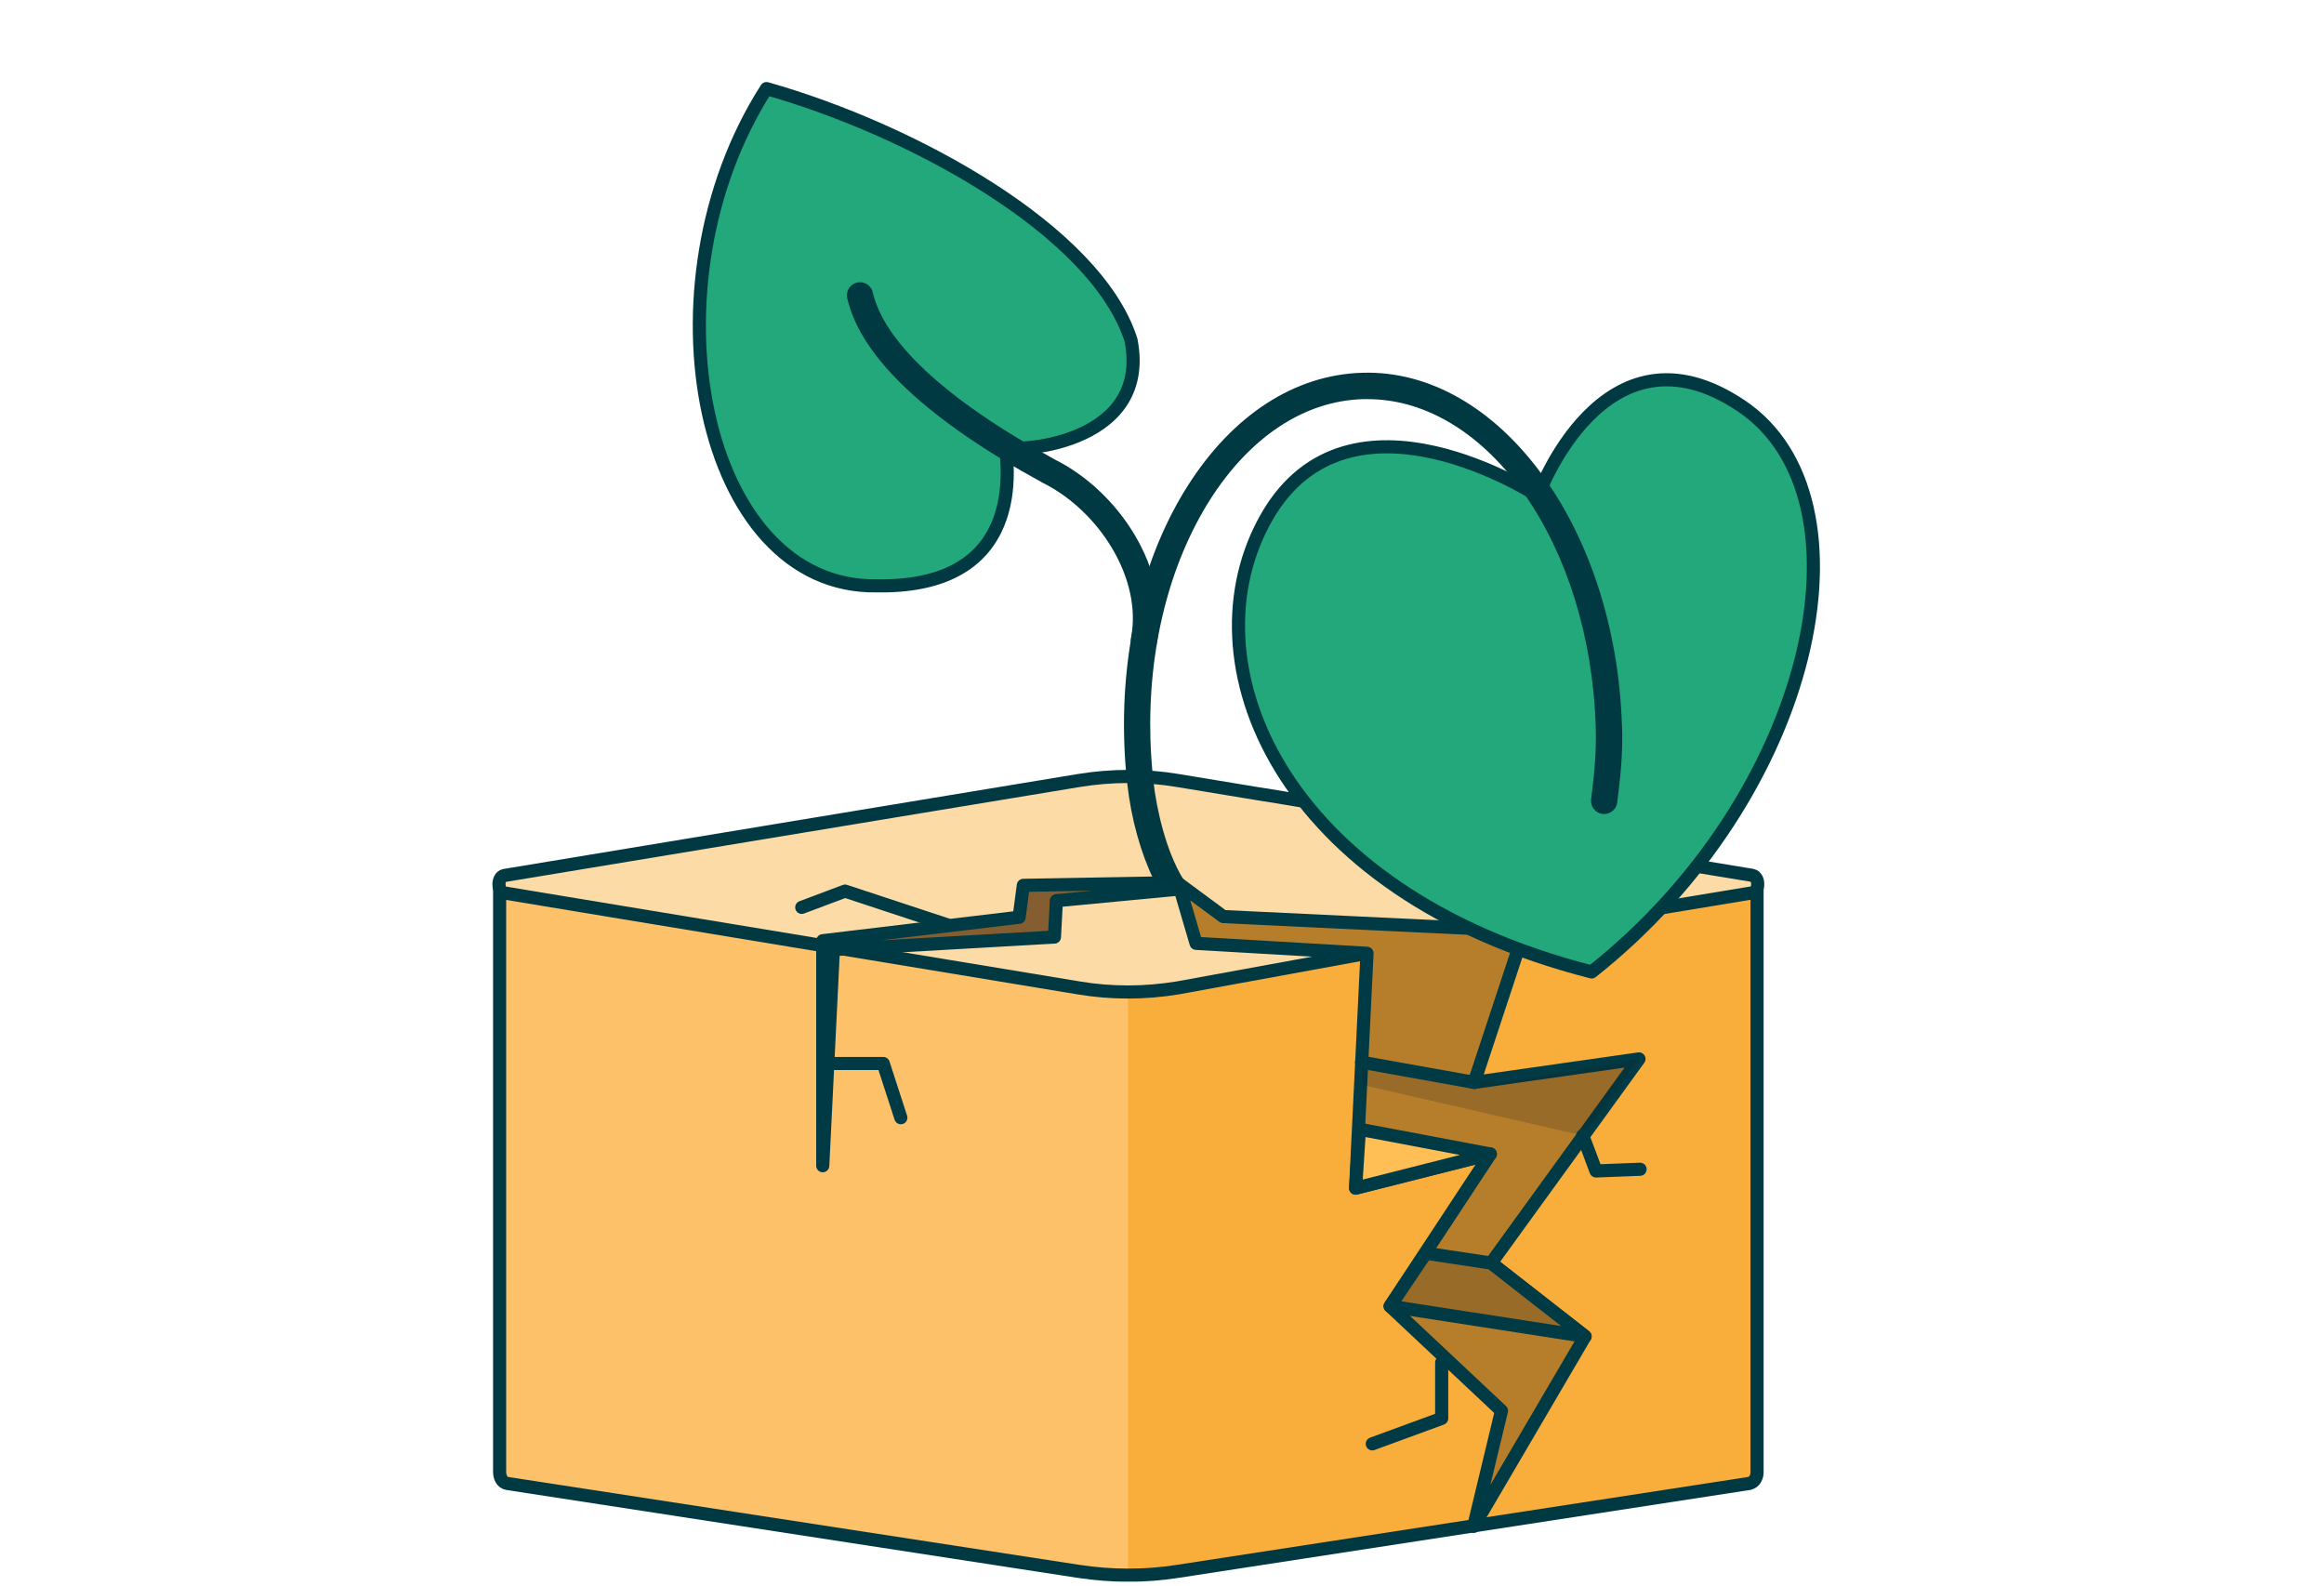 <svg width="170" height="116" viewBox="0 0 170 116" fill="none" xmlns="http://www.w3.org/2000/svg">
<g clip-path="url(#clip0_4296_47942)">
<path d="M128.507 65.238V107.558C128.535 107.971 128.353 108.431 127.95 108.508L86.129 114.938C84.93 115.13 83.73 115.216 82.511 115.216C81.302 115.216 80.103 115.12 78.903 114.938L37.092 108.508C36.9 108.47 36.756 108.364 36.669 108.211C36.574 108.048 36.535 107.865 36.535 107.664V65.238H128.516H128.507Z" fill="#FCC169"/>
<path d="M128.511 65.238V107.558C128.54 107.971 128.357 108.431 127.954 108.508L86.133 114.938C84.934 115.13 83.734 115.216 82.516 115.216V65.248H128.511V65.238Z" fill="#F9AD3B"/>
<path d="M127.952 108.508L86.141 114.938C84.941 115.129 83.732 115.216 82.523 115.216C81.314 115.216 80.114 115.12 78.905 114.938L37.103 108.508C36.911 108.47 36.777 108.364 36.681 108.201C36.585 108.038 36.547 107.855 36.547 107.654V65.228H128.528V107.558C128.566 107.971 128.374 108.422 127.971 108.498L127.952 108.508Z" stroke="#013943" stroke-width="0.96" stroke-miterlimit="10"/>
<path d="M99.999 69.729L86.142 72.262C84.952 72.454 83.733 72.56 82.524 72.56C81.325 72.56 80.115 72.464 78.916 72.262L47.67 67.099L45.463 66.735L36.884 65.314C36.817 65.305 36.769 65.276 36.721 65.238C36.558 65.113 36.5 64.883 36.5 64.681C36.5 64.422 36.606 64.096 36.894 64.038L43.217 62.992L62.305 59.835L62.823 59.749L71.133 58.376L78.916 57.09C80.106 56.898 81.325 56.793 82.534 56.793C83.743 56.793 84.952 56.889 86.151 57.09L92.552 58.146H92.6L97.619 58.981L101.016 59.547L106.294 60.42L112.023 61.361L116.13 62.042L128.183 64.029C128.471 64.096 128.577 64.412 128.577 64.672C128.577 64.864 128.519 65.103 128.356 65.228C128.308 65.266 128.251 65.295 128.183 65.305L111.428 68.078" fill="#FDDBA7"/>
<path d="M99.999 69.729L86.142 72.262C84.952 72.454 83.733 72.56 82.524 72.56C81.325 72.56 80.115 72.464 78.916 72.262L47.67 67.099L45.463 66.735L36.884 65.314C36.817 65.305 36.769 65.276 36.721 65.238C36.558 65.113 36.5 64.883 36.5 64.681C36.5 64.422 36.606 64.096 36.894 64.038L43.217 62.992L62.305 59.835L62.823 59.749L71.133 58.376L78.916 57.09C80.106 56.898 81.325 56.793 82.534 56.793C83.743 56.793 84.952 56.889 86.151 57.09L92.552 58.146H92.6L97.619 58.981L101.016 59.547L106.294 60.42L112.023 61.361L116.13 62.042L128.183 64.029C128.471 64.096 128.577 64.412 128.577 64.672C128.577 64.864 128.519 65.103 128.356 65.228C128.308 65.266 128.251 65.295 128.183 65.305L111.428 68.078" stroke="#013943" stroke-width="0.96" stroke-miterlimit="10"/>
<path d="M86.209 64.624L84.702 64.586L74.856 64.759L74.549 67.091L60.184 68.808V85.266L60.961 69.461L77.131 68.54L77.275 65.881L86.314 65.027L86.209 64.624Z" fill="#845E30" stroke="#003A44" stroke-width="0.96" stroke-linecap="round" stroke-linejoin="round"/>
<path d="M107.799 111.646L109.833 103.192L101.686 95.543L109.018 84.412L99.162 86.907L99.997 69.729L87.493 69L86.207 64.624L89.479 67.042L111.407 68.088L111.503 68.069L107.837 79.172L119.89 77.454L109.075 92.386L115.946 97.751L107.799 111.646Z" fill="#B67E2B" stroke="#003A44" stroke-width="0.96" stroke-linecap="round" stroke-linejoin="round"/>
<path opacity="0.2" d="M109.674 79.25C106.363 78.703 102.899 78.242 99.598 77.695L99.703 79.365L115.777 83.059L119.894 77.455L109.664 79.25H109.674Z" fill="#221F20"/>
<path d="M107.841 79.172L99.598 77.694" stroke="#003A44" stroke-width="0.96" stroke-linecap="round" stroke-linejoin="round"/>
<path d="M116.429 71.093C132.743 58.195 137.435 36.431 127.369 29.684C117.302 22.938 112.504 36.277 112.504 36.277C112.504 36.277 98.753 27.266 92.688 37.774C86.623 48.282 93.494 65.239 116.429 71.093Z" fill="#23A87B" stroke="#013943" stroke-width="0.96" stroke-linecap="round" stroke-linejoin="round"/>
<path d="M56.067 6.479C66.776 9.512 80.201 16.911 82.735 24.885C84.28 32.831 73.541 33.09 73.638 32.658C73.628 32.668 73.609 32.678 73.599 32.697C73.378 32.697 75.864 43.061 64.118 42.85C51.288 43.061 46.806 20.951 56.067 6.479Z" fill="#23A87B" stroke="#013943" stroke-width="0.96" stroke-linecap="round" stroke-linejoin="round"/>
<path d="M118.645 53.099C118.204 38.561 109.644 26.959 99.644 27.266C94.712 27.41 90.183 30.346 86.891 35.519C83.676 40.576 82.026 47.207 82.237 54.184C82.266 55.23 82.342 56.285 82.457 57.312C82.745 59.903 83.456 62.427 84.386 64.327C84.597 64.346 84.789 64.404 84.953 64.49C85.068 64.509 85.173 64.547 85.279 64.586C85.826 64.663 86.21 64.979 86.411 65.392C86.689 65.085 86.757 64.634 86.526 64.26C85.298 62.244 84.607 59.25 84.367 57.11C84.262 56.141 84.185 55.133 84.156 54.136C83.954 47.533 85.509 41.296 88.513 36.555C91.449 31.939 95.422 29.319 99.702 29.195C99.808 29.195 99.923 29.195 100.028 29.195C108.867 29.195 116.323 39.846 116.726 53.166C116.784 55.105 116.611 56.707 116.39 58.463C116.323 58.991 116.697 59.471 117.225 59.538C117.753 59.596 118.233 59.231 118.3 58.703C118.53 56.87 118.722 55.181 118.655 53.109L118.645 53.099Z" fill="#013943"/>
<path d="M62.91 21.604C63.803 25.509 68.39 29.914 76.719 34.463C81.124 36.66 84.608 41.986 83.677 46.832" stroke="#013943" stroke-width="1.919" stroke-linecap="round" stroke-linejoin="round"/>
<path d="M99.442 82.598L109.02 84.411L99.164 86.906L99.442 82.598Z" fill="#FFBF55" stroke="#003A44" stroke-width="0.96" stroke-linecap="round" stroke-linejoin="round"/>
<path d="M104.298 91.666L109.077 92.386L115.948 97.75L101.688 95.543L104.298 91.666Z" fill="#986B29" stroke="#003A44" stroke-width="0.96" stroke-linecap="round" stroke-linejoin="round"/>
<path d="M69.291 67.646L61.815 65.18L58.648 66.37" stroke="#003A44" stroke-width="0.96" stroke-linecap="round" stroke-linejoin="round"/>
<path d="M60.762 77.79H64.61L65.896 81.753" stroke="#003A44" stroke-width="0.96" stroke-linecap="round" stroke-linejoin="round"/>
<path d="M105.459 99.66V103.748L100.383 105.61" stroke="#003A44" stroke-width="0.96" stroke-linecap="round" stroke-linejoin="round"/>
<path d="M115.777 83.059L116.747 85.65L119.971 85.525" stroke="#003A44" stroke-width="0.96" stroke-linecap="round" stroke-linejoin="round"/>
</g>
<defs>
<clipPath id="clip0_4296_47942">
<rect width="97.134" height="109.686" fill="white" transform="translate(36 6)"/>
</clipPath>
</defs>
</svg>
